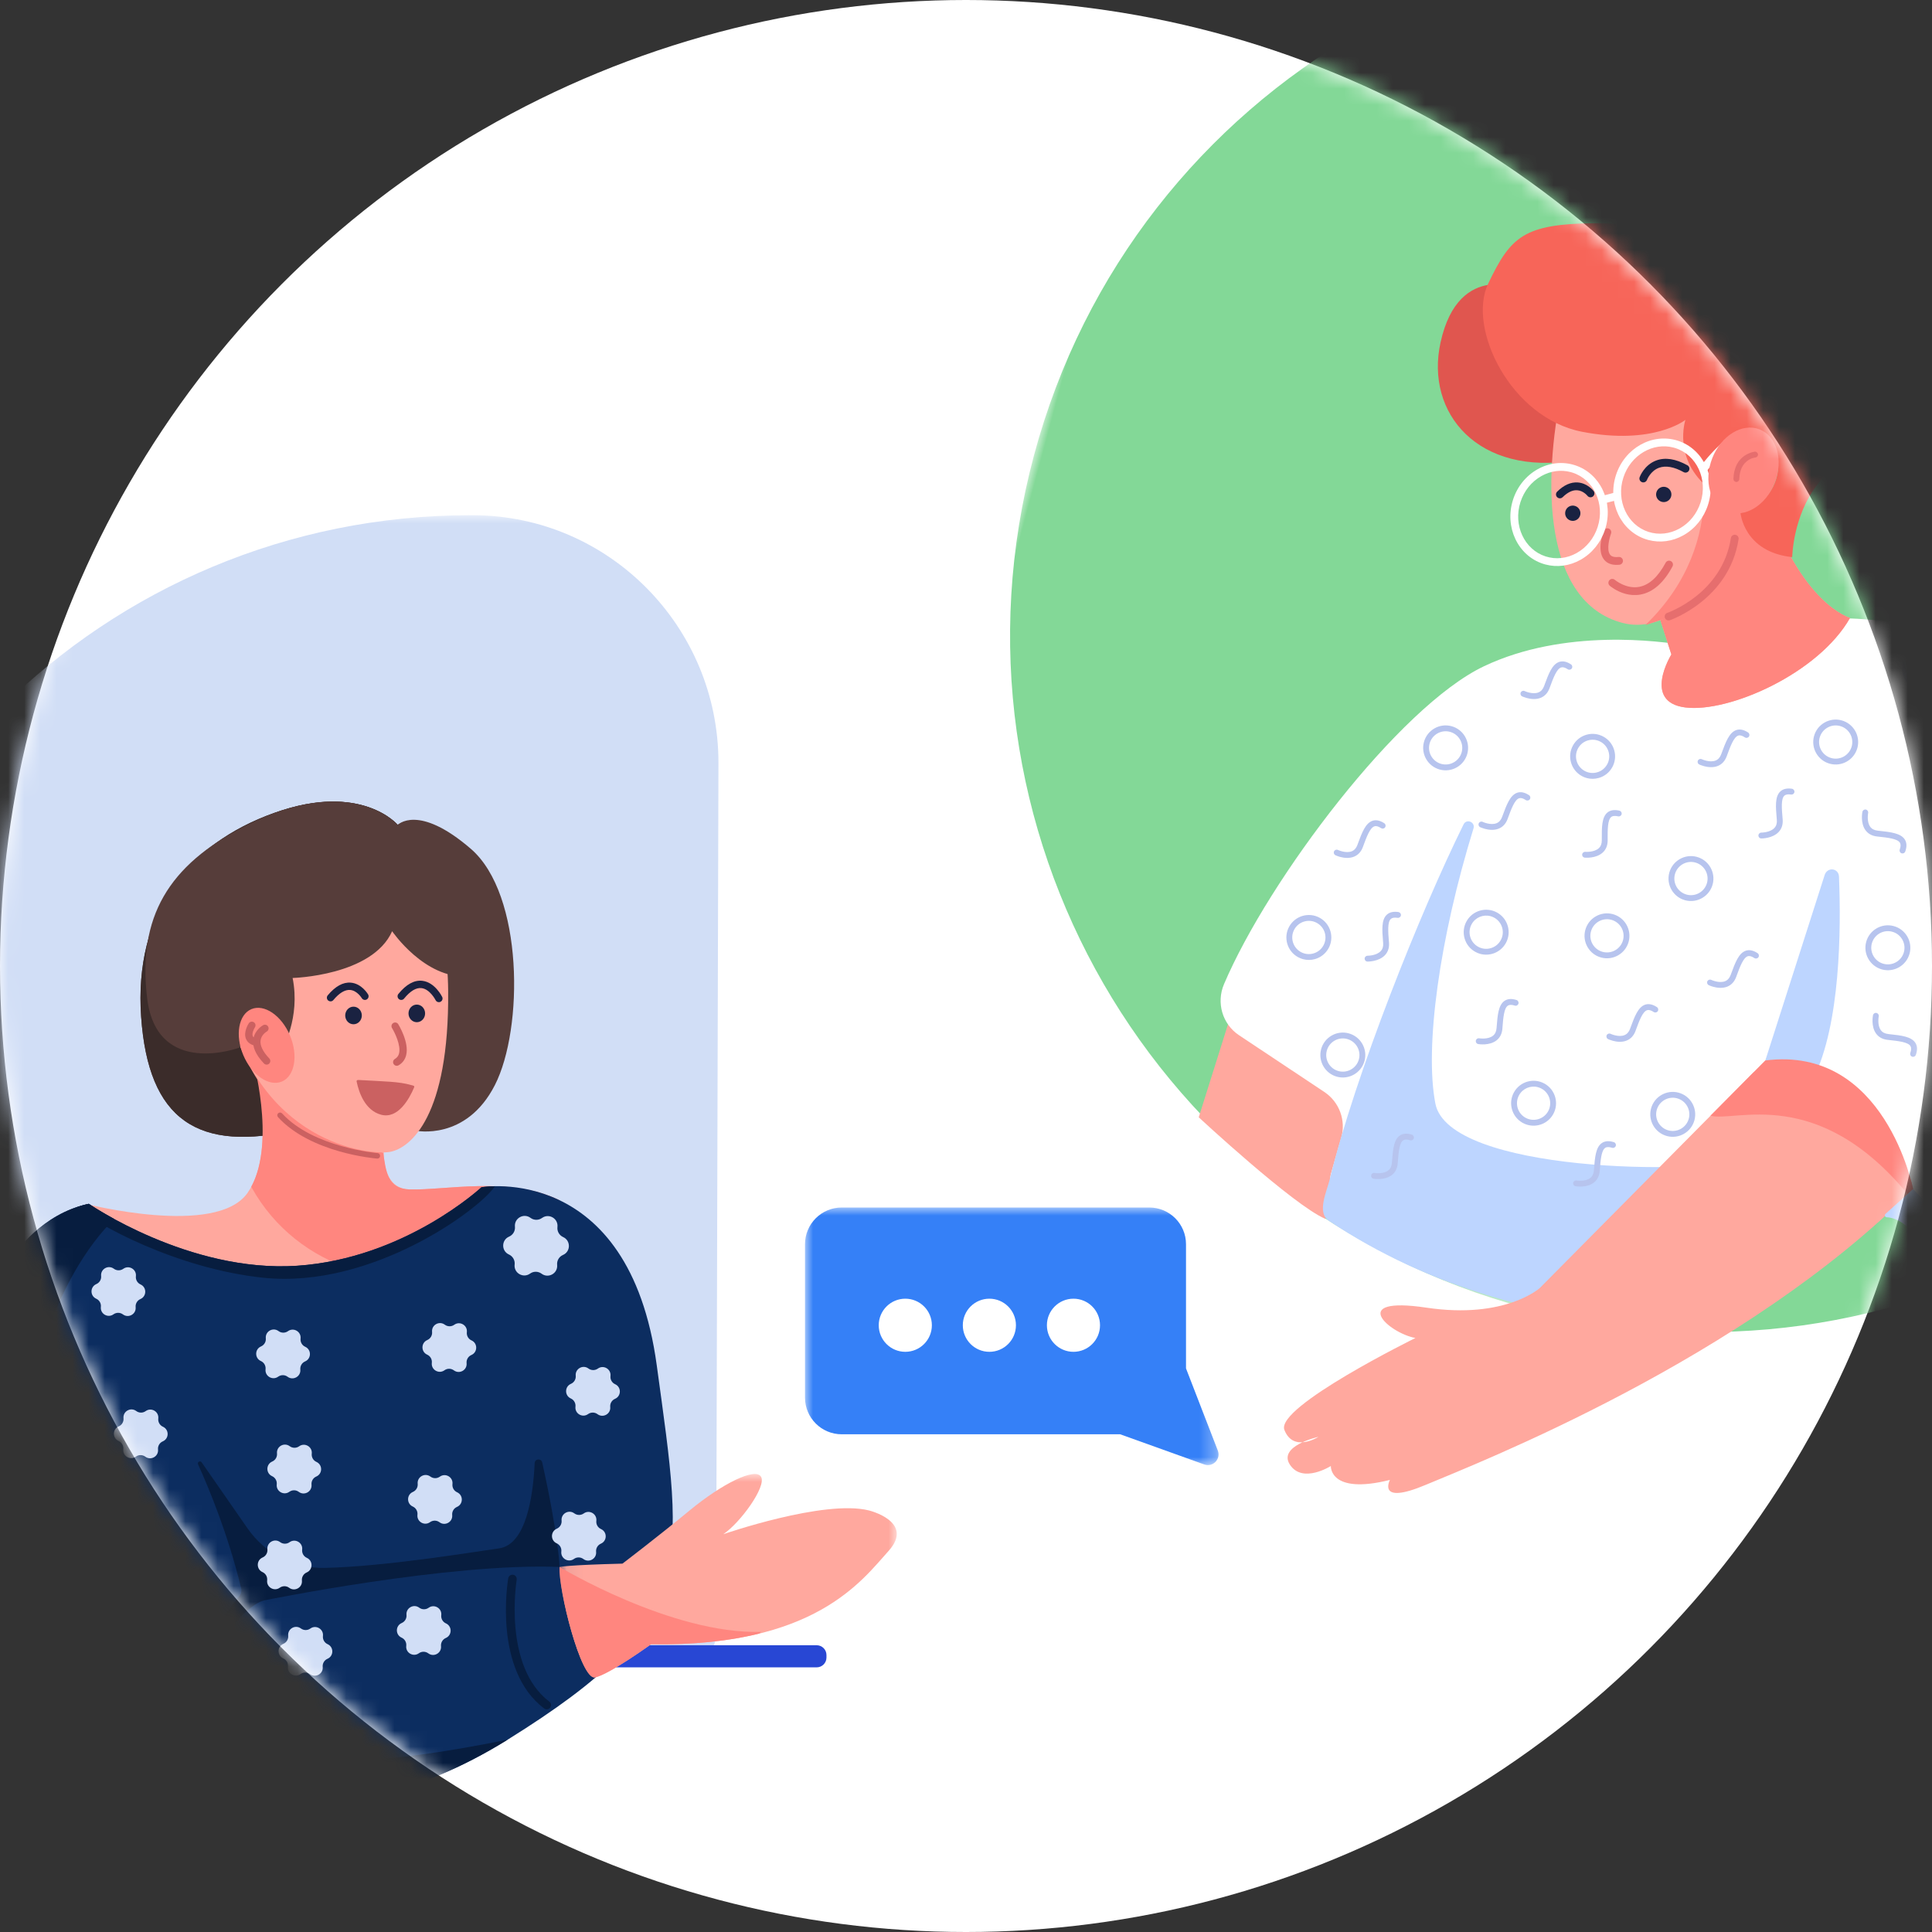 <?xml version="1.0" encoding="UTF-8"?>
<svg width="120px" height="120px" viewBox="0 0 120 120" version="1.1" xmlns="http://www.w3.org/2000/svg" xmlns:xlink="http://www.w3.org/1999/xlink">
    <rect x="0" y="0" width="120" height="120" fill="#333333" stroke="none"/>
    <title>C09D5140-E905-47B6-BEAC-BED75CEDEC4C</title>
    <defs>
        <circle id="path-1" cx="60" cy="60" r="60"></circle>
        <polygon id="path-3" points="0 0 56.623 0 56.623 71.686 0 71.686"></polygon>
        <polygon id="path-5" points="0 -6.4817256e-15 20.947 -6.4817256e-15 20.947 12.642 0 12.642"></polygon>
        <polygon id="path-7" points="0 0 86.495 0 86.495 86.495 0 86.495"></polygon>
        <polygon id="path-9" points="0 0 25.686 0 25.686 16 0 16"></polygon>
    </defs>
    <g id="👍🏻-Become-an-author" stroke="none" stroke-width="1" fill="none" fill-rule="evenodd">
        <g id="Become-an-author---1328-v4" transform="translate(-376, -2544)">
            <g id="User-our-marketplace" transform="translate(276, 2196)">
                <g id="1-copy-3" transform="translate(0, 348)">
                    <g id="Group-8" transform="translate(100, -0)">
                        <mask id="mask-2" fill="white">
                            <use xlink:href="#path-1"></use>
                        </mask>
                        <use id="Oval" fill="#FFFFFF" xlink:href="#path-1"></use>
                        <g id="Group-57" mask="url(#mask-2)">
                            <g transform="translate(23.85, 72) scale(-1, 1) rotate(-360) translate(-23.85, -72) translate(-8, 32)">
                                <g id="Group-3" stroke-width="1" fill="none" transform="translate(7.076, 0)">
                                    <mask id="mask-4" fill="white">
                                        <use xlink:href="#path-3"></use>
                                    </mask>
                                    <g id="Clip-2"></g>
                                    <path d="M19.387,-9.12221781e-05 C19.333,-9.12221781e-05 19.278,-9.12221781e-05 19.224,-9.12221781e-05 C10.792,0.033 4,6.941 4,15.372 L4.148,69.537 C4.151,70.402 4.823,71.116 5.687,71.167 C10.997,71.482 20.253,71.686 25.175,71.686 C47.949,71.686 60.624,63.425 60.624,40.859 C60.624,18.293 42.161,-9.12221781e-05 19.387,-9.12221781e-05" id="Fill-1" fill="#D1DEF6" mask="url(#mask-4)"></path>
                                </g>
                                <path d="M57.498,71.562 L4.974,71.562 C4.639,71.562 4.367,71.29 4.367,70.955 L4.367,70.796 C4.367,70.461 4.639,70.189 4.974,70.189 L57.498,70.189 C57.833,70.189 58.105,70.461 58.105,70.796 L58.105,70.955 C58.105,71.29 57.833,71.562 57.498,71.562" id="Fill-4" fill="#2847D4"></path>
                                <path d="M31.765,38.377 C31.765,38.377 32.436,41.803 30.275,41.877 C28.116,41.952 24.044,41.033 20.966,42.547 C20.966,42.547 26.387,49.557 38.493,48.183 C48.994,46.991 50.385,42.771 50.385,42.771 C50.385,42.771 42.267,44.856 40.33,42.1 C38.394,39.345 40.032,33.66 40.032,33.66 L31.765,38.377 Z" id="Fill-6" fill="#FFA89E"></path>
                                <path d="M29.878,38.228 C29.878,38.228 26.75,38.898 24.963,35.398 C23.175,31.897 23.175,23.556 26.452,20.725 C29.729,17.895 30.995,19.236 30.995,19.236 C30.995,19.236 33.23,16.555 38.667,18.491 C44.104,20.428 47.381,24.747 46.934,31.152 C46.487,37.557 43.433,39.643 37.177,38.153 C30.921,36.664 29.878,38.228 29.878,38.228" id="Fill-8" fill="#563D3A"></path>
                                <path d="M36.518,38.004 C36.732,38.05 36.95,38.099 37.177,38.153 C43.433,39.643 46.487,37.557 46.934,31.152 C47.381,24.747 44.104,20.427 38.667,18.491 C33.23,16.554 30.995,19.236 30.995,19.236 C30.995,19.236 30.973,19.213 30.929,19.18 L31.07,19.558 C31.07,19.558 38.175,22.485 37.431,30.913 L36.518,38.004 Z" id="Fill-10" fill="#3B2C2A"></path>
                                <path d="M41.326,31.471 L37.5,29.042 C37.5,29.042 37.711,37.607 31.902,39.618 C33.064,39.84 38.988,39.15 41.326,31.471" id="Fill-12" fill="#FF867F"></path>
                                <path d="M40.094,41.713 C38.539,38.847 40.032,33.66 40.032,33.66 L36.131,35.886 C35.209,37.314 33.893,38.844 31.901,39.618 C31.715,40.735 31.658,41.829 30.275,41.877 C28.116,41.952 24.044,41.033 20.966,42.547 C20.966,42.547 22.507,44.539 25.782,46.191 C30.927,48.786 37.254,46.807 40.061,41.773 L40.094,41.713 Z" id="Fill-14" fill="#FF867F"></path>
                                <path d="M33.428,20.8 C33.428,20.8 27.945,20.601 27.864,29.538 C27.793,37.334 30.194,39.301 31.467,39.544 C32.702,39.779 39.811,39.072 41.719,29.936 C43.627,20.8 35.961,20.75 33.428,20.8" id="Fill-16" fill="#FFA89E"></path>
                                <path d="M31.057,34.198 C31.019,34.198 30.979,34.188 30.943,34.168 C30.7,34.027 30.542,33.816 30.473,33.542 C30.273,32.746 30.935,31.661 30.963,31.616 C31.029,31.509 31.169,31.474 31.276,31.542 C31.383,31.608 31.417,31.748 31.351,31.855 C31.187,32.122 30.788,32.926 30.915,33.431 C30.954,33.583 31.038,33.695 31.172,33.773 C31.281,33.836 31.318,33.976 31.255,34.084 C31.212,34.158 31.136,34.198 31.057,34.198" id="Fill-18" fill="#CB6161"></path>
                                <path d="M33.321,35.085 C31.793,35.174 30.924,35.174 30.172,35.393 C30.048,35.429 29.929,35.428 29.98,35.547 C30.278,36.249 30.978,37.525 32.038,37.235 C33.023,36.965 33.404,35.866 33.546,35.191 C33.574,35.06 33.455,35.077 33.321,35.085" id="Fill-20" fill="#CB6161"></path>
                                <path d="M32.261,39.963 C32.173,39.963 32.099,39.895 32.091,39.805 C32.084,39.712 32.154,39.629 32.248,39.621 C32.288,39.618 36.239,39.278 38.18,37.156 C38.244,37.087 38.353,37.082 38.422,37.145 C38.492,37.209 38.496,37.318 38.433,37.388 C36.4,39.609 32.443,39.949 32.275,39.962 C32.271,39.962 32.266,39.963 32.261,39.963" id="Fill-22" fill="#CB6161"></path>
                                <path d="M28.441,30.247 C28.407,30.247 28.373,30.24 28.341,30.224 C28.228,30.169 28.181,30.032 28.236,29.919 C28.254,29.882 28.69,29.01 29.468,28.92 C29.967,28.861 30.468,29.137 30.956,29.736 C31.035,29.833 31.02,29.977 30.923,30.056 C30.825,30.137 30.681,30.121 30.602,30.024 C30.219,29.554 29.855,29.334 29.52,29.373 C28.995,29.433 28.649,30.113 28.646,30.119 C28.606,30.2 28.525,30.247 28.441,30.247" id="Fill-24" fill="#1A2241"></path>
                                <path d="M35.17,30.197 C35.104,30.197 35.039,30.169 34.994,30.115 C34.626,29.673 34.272,29.462 33.952,29.488 C33.514,29.523 33.233,29.991 33.23,29.995 C33.166,30.103 33.027,30.14 32.919,30.076 C32.811,30.013 32.773,29.874 32.837,29.765 C32.853,29.738 33.236,29.09 33.911,29.034 C34.39,28.992 34.874,29.259 35.345,29.823 C35.425,29.919 35.412,30.063 35.316,30.144 C35.273,30.179 35.221,30.197 35.17,30.197" id="Fill-26" fill="#1A2241"></path>
                                <path d="M30.327,30.944 C30.327,31.246 30.096,31.491 29.812,31.491 C29.527,31.491 29.296,31.246 29.296,30.944 C29.296,30.642 29.527,30.397 29.812,30.397 C30.096,30.397 30.327,30.642 30.327,30.944" id="Fill-28" fill="#1A2241"></path>
                                <path d="M34.258,31.073 C34.258,31.375 34.027,31.619 33.743,31.619 C33.458,31.619 33.227,31.375 33.227,31.073 C33.227,30.771 33.458,30.526 33.743,30.526 C34.027,30.526 34.258,30.771 34.258,31.073" id="Fill-30" fill="#1A2241"></path>
                                <path d="M31.343,25.84 C31.343,25.84 29.326,28.807 26.651,28.645 C26.651,28.645 23.374,26.212 26.204,21.942 C29.034,17.671 30.996,19.236 30.996,19.236 C30.996,19.236 33.863,15.921 40.492,19.31 C45.258,21.747 47.157,24.971 46.562,29.986 C45.966,35 40.814,33.064 40.814,33.064 C40.814,33.064 40.305,30.78 38.17,33.163 C38.17,33.163 37.028,31.227 37.525,28.744 C37.525,28.744 32.585,28.62 31.343,25.84" id="Fill-32" fill="#563D3A"></path>
                                <path d="M37.689,32.317 C37.166,33.559 37.392,34.839 38.192,35.176 C38.992,35.513 40.065,34.779 40.588,33.538 C41.11,32.296 40.886,31.016 40.085,30.679 C39.285,30.342 38.212,31.076 37.689,32.317" id="Fill-34" fill="#FF867F"></path>
                                <path d="M39.139,34.126 C39.082,34.126 39.025,34.106 38.981,34.063 C38.89,33.976 38.887,33.832 38.974,33.741 C39.376,33.321 39.563,32.931 39.515,32.612 C39.463,32.261 39.137,32.075 39.134,32.073 C39.025,32.012 38.985,31.874 39.045,31.764 C39.105,31.654 39.243,31.614 39.352,31.673 C39.374,31.684 39.875,31.962 39.965,32.537 C40.04,33.009 39.817,33.52 39.303,34.056 C39.259,34.103 39.198,34.126 39.139,34.126" id="Fill-36" fill="#CB6161"></path>
                                <path d="M39.864,32.943 C39.765,32.943 39.674,32.878 39.645,32.779 C39.61,32.658 39.679,32.532 39.8,32.496 C39.965,32.448 39.993,32.372 40.003,32.348 C40.061,32.191 39.936,31.916 39.866,31.808 C39.798,31.702 39.828,31.561 39.934,31.493 C40.039,31.425 40.18,31.454 40.249,31.56 C40.283,31.613 40.583,32.093 40.431,32.506 C40.377,32.649 40.247,32.84 39.928,32.934 C39.907,32.94 39.885,32.943 39.864,32.943" id="Fill-38" fill="#CB6161"></path>
                                <path d="M25.794,41.741 C25.794,41.741 16.633,40.139 14.908,52.801 C13.212,65.25 12.301,68.664 24.143,76.038 C35.986,83.411 47.232,80.134 52.669,69.186 C58.106,58.238 58.404,50.641 54.754,45.874 C54.754,45.874 53.141,43.392 50.186,42.771 C50.186,42.771 43.955,47.066 37.252,46.619 C30.548,46.172 25.794,41.741 25.794,41.741" id="Fill-40" fill="#0C2D60"></path>
                                <path d="M43.398,58.951 C42.664,60.571 41.5,63.416 40.722,66.658 C40.682,66.823 40.72,66.998 40.827,67.13 C41.531,68.004 44.17,71.357 43.343,71.463 C42.965,71.512 40.829,67.773 39.281,67.402 C39.281,67.402 27.773,65.05 20.943,65.327 C20.943,65.327 21.011,63.373 22.023,58.836 C22.083,58.568 22.477,58.597 22.49,58.872 C22.589,60.948 23.024,63.932 24.697,64.171 C26.577,64.44 31.782,65.295 35.509,65.385 C37.422,65.431 39.226,64.509 40.319,62.938 L43.175,58.829 C43.264,58.701 43.462,58.809 43.398,58.951" id="Fill-42" fill="#071D3F"></path>
                                <path d="M50.186,42.771 C50.186,42.771 43.955,47.066 37.252,46.619 C30.549,46.172 25.794,41.741 25.794,41.741 C25.794,41.741 25.479,41.686 24.956,41.677 C25.931,43.143 32.634,48.059 39.337,47.364 C44.743,46.803 49.829,43.997 50.926,42.978 C50.688,42.898 50.444,42.825 50.186,42.771" id="Fill-44" fill="#071D3F"></path>
                                <path d="M24.174,76.056 C36.005,83.405 47.236,80.125 52.669,69.186 C58.106,58.238 58.404,50.641 54.754,45.874 C54.754,45.874 53.14,43.392 50.186,42.771 C50.186,42.771 49.601,43.173 48.601,43.718 C51.879,46.863 56.354,55.988 51.987,65.077 C46.055,77.421 39.673,79.174 24.174,76.056" id="Fill-46" fill="#071D3F"></path>
                                <path d="M21.742,74.171 C21.661,74.171 21.581,74.134 21.529,74.065 C21.44,73.947 21.463,73.78 21.58,73.691 C24.48,71.497 23.616,66.174 23.607,66.12 C23.582,65.975 23.68,65.837 23.825,65.812 C23.971,65.789 24.108,65.885 24.133,66.03 C24.172,66.262 25.062,71.726 21.903,74.117 C21.854,74.153 21.798,74.171 21.742,74.171" id="Fill-48" fill="#071D3F"></path>
                                <path d="M20.052,64.829 L20.052,64.829 C19.876,64.702 19.639,64.704 19.466,64.833 C19.12,65.091 18.632,64.815 18.675,64.386 C18.697,64.171 18.577,63.966 18.378,63.88 C17.982,63.709 17.977,63.149 18.371,62.972 C18.568,62.883 18.685,62.677 18.66,62.462 C18.61,62.034 19.092,61.749 19.443,62.002 C19.618,62.128 19.855,62.126 20.029,61.997 C20.375,61.739 20.862,62.015 20.819,62.445 C20.798,62.66 20.918,62.864 21.116,62.95 C21.512,63.121 21.517,63.681 21.124,63.858 C20.927,63.947 20.809,64.153 20.835,64.368 C20.885,64.797 20.402,65.08 20.052,64.829 M29.684,70.688 L29.684,70.688 C29.509,70.561 29.272,70.563 29.098,70.692 C28.752,70.95 28.265,70.674 28.308,70.245 C28.329,70.029 28.209,69.825 28.011,69.739 C27.615,69.569 27.61,69.008 28.003,68.831 C28.2,68.742 28.318,68.536 28.292,68.321 C28.242,67.892 28.725,67.609 29.075,67.86 L29.075,67.86 C29.251,67.987 29.488,67.985 29.661,67.856 C30.007,67.598 30.495,67.874 30.452,68.303 C30.43,68.519 30.55,68.723 30.749,68.809 C31.145,68.98 31.15,69.54 30.756,69.717 C30.559,69.806 30.442,70.012 30.467,70.227 C30.517,70.655 30.035,70.94 29.684,70.688 M37.033,71.979 L37.033,71.979 C36.857,71.852 36.62,71.854 36.447,71.983 C36.101,72.241 35.613,71.965 35.656,71.536 C35.678,71.321 35.558,71.116 35.359,71.03 C34.963,70.859 34.958,70.299 35.352,70.122 C35.549,70.033 35.666,69.827 35.641,69.612 C35.591,69.184 36.074,68.899 36.424,69.151 C36.599,69.278 36.836,69.276 37.01,69.147 C37.356,68.889 37.843,69.165 37.8,69.595 C37.779,69.81 37.899,70.014 38.097,70.1 C38.494,70.271 38.498,70.831 38.105,71.008 C37.908,71.097 37.79,71.303 37.816,71.518 C37.866,71.947 37.383,72.23 37.033,71.979 M40.211,78.533 L40.211,78.533 C40.035,78.406 39.798,78.408 39.624,78.538 C39.278,78.795 38.791,78.519 38.834,78.09 L38.834,78.09 C38.856,77.874 38.736,77.67 38.537,77.584 C38.141,77.414 38.136,76.854 38.529,76.676 C38.727,76.587 38.844,76.381 38.819,76.166 C38.768,75.737 39.251,75.454 39.601,75.706 C39.777,75.832 40.014,75.83 40.188,75.701 C40.534,75.443 41.021,75.719 40.978,76.148 C40.956,76.364 41.077,76.568 41.275,76.654 C41.672,76.825 41.676,77.385 41.282,77.562 L41.282,77.562 C41.085,77.651 40.969,77.857 40.994,78.072 C41.043,78.501 40.561,78.785 40.211,78.533 M46.169,69.694 L46.169,69.694 C45.994,69.568 45.756,69.57 45.583,69.699 C45.236,69.957 44.749,69.681 44.793,69.252 C44.814,69.036 44.694,68.832 44.495,68.746 C44.099,68.576 44.094,68.016 44.488,67.838 C44.685,67.749 44.802,67.543 44.777,67.328 C44.727,66.899 45.21,66.615 45.56,66.867 C45.735,66.994 45.973,66.992 46.146,66.863 C46.492,66.605 46.979,66.881 46.936,67.31 C46.915,67.526 47.035,67.73 47.233,67.816 C47.63,67.987 47.634,68.547 47.241,68.724 C47.044,68.813 46.927,69.019 46.952,69.234 C47.002,69.663 46.519,69.947 46.169,69.694 M52.425,65.127 L52.425,65.127 C52.25,65 52.012,65.002 51.839,65.132 C51.493,65.389 51.005,65.113 51.049,64.684 C51.07,64.468 50.95,64.264 50.751,64.178 C50.355,64.007 50.351,63.447 50.744,63.27 C50.941,63.181 51.058,62.975 51.033,62.76 C50.983,62.331 51.466,62.047 51.816,62.3 C51.991,62.426 52.229,62.424 52.402,62.295 C52.748,62.037 53.236,62.313 53.192,62.742 C53.171,62.958 53.291,63.162 53.49,63.248 C53.886,63.418 53.89,63.978 53.497,64.156 C53.3,64.245 53.183,64.451 53.208,64.666 C53.258,65.095 52.776,65.379 52.425,65.127 M54.808,53.111 L54.808,53.111 C54.633,52.984 54.396,52.986 54.222,53.115 L54.222,53.115 C53.876,53.373 53.389,53.097 53.432,52.668 C53.454,52.453 53.333,52.248 53.135,52.162 C52.739,51.991 52.734,51.431 53.127,51.254 C53.325,51.165 53.441,50.959 53.416,50.744 C53.366,50.316 53.849,50.032 54.199,50.284 C54.375,50.41 54.612,50.408 54.786,50.279 C55.131,50.021 55.619,50.297 55.576,50.727 C55.554,50.942 55.675,51.146 55.873,51.232 C56.269,51.403 56.274,51.963 55.88,52.14 C55.683,52.229 55.566,52.435 55.592,52.65 C55.641,53.079 55.159,53.363 54.808,53.111 M48.652,49.635 L48.652,49.635 C48.476,49.509 48.239,49.511 48.065,49.64 C47.719,49.897 47.232,49.621 47.275,49.192 C47.297,48.977 47.176,48.772 46.978,48.687 C46.582,48.516 46.577,47.956 46.971,47.778 C47.168,47.69 47.284,47.483 47.259,47.268 C47.209,46.84 47.692,46.556 48.042,46.808 C48.218,46.934 48.455,46.932 48.629,46.803 C48.975,46.545 49.462,46.821 49.419,47.251 C49.397,47.466 49.518,47.671 49.716,47.756 C50.112,47.927 50.117,48.487 49.724,48.665 C49.526,48.754 49.409,48.96 49.435,49.175 C49.485,49.603 49.002,49.887 48.652,49.635 M38.423,53.508 L38.423,53.508 C38.247,53.382 38.01,53.383 37.837,53.513 C37.491,53.77 37.004,53.494 37.047,53.065 C37.068,52.85 36.948,52.645 36.75,52.56 C36.353,52.389 36.349,51.829 36.742,51.651 C36.939,51.563 37.056,51.356 37.031,51.141 C36.981,50.713 37.464,50.429 37.814,50.681 C37.989,50.807 38.227,50.805 38.4,50.676 C38.746,50.418 39.234,50.694 39.19,51.124 C39.169,51.339 39.289,51.544 39.488,51.629 C39.884,51.8 39.889,52.36 39.495,52.537 C39.298,52.626 39.181,52.833 39.206,53.047 C39.256,53.476 38.773,53.76 38.423,53.508 M28.095,53.111 L28.095,53.111 C27.92,52.984 27.683,52.986 27.509,53.115 C27.163,53.373 26.676,53.097 26.719,52.668 C26.741,52.453 26.62,52.248 26.422,52.162 C26.026,51.991 26.021,51.431 26.415,51.254 C26.612,51.165 26.728,50.959 26.703,50.744 C26.653,50.316 27.136,50.032 27.486,50.284 C27.662,50.41 27.899,50.408 28.073,50.279 C28.419,50.021 28.906,50.297 28.863,50.727 C28.841,50.942 28.962,51.146 29.16,51.232 C29.556,51.403 29.561,51.963 29.167,52.14 C28.97,52.229 28.853,52.435 28.879,52.65 C28.929,53.079 28.446,53.363 28.095,53.111 M19.174,55.832 L19.174,55.832 C18.999,55.706 18.762,55.707 18.588,55.836 C18.242,56.094 17.754,55.818 17.798,55.389 C17.819,55.174 17.699,54.969 17.5,54.884 C17.104,54.713 17.099,54.152 17.493,53.976 C17.69,53.887 17.807,53.68 17.782,53.465 C17.732,53.037 18.215,52.753 18.565,53.005 C18.741,53.131 18.978,53.129 19.151,53 C19.497,52.742 19.984,53.019 19.941,53.448 C19.92,53.663 20.04,53.867 20.239,53.953 C20.635,54.124 20.639,54.684 20.246,54.861 C20.049,54.95 19.932,55.156 19.957,55.371 C20.007,55.8 19.525,56.084 19.174,55.832 M23.735,46.543 L23.735,46.543 C23.704,46.28 23.848,46.028 24.089,45.919 C24.57,45.703 24.564,45.018 24.08,44.809 C23.837,44.704 23.69,44.454 23.716,44.191 C23.769,43.666 23.173,43.329 22.75,43.643 L22.75,43.643 C22.538,43.802 22.248,43.804 22.033,43.649 C21.605,43.341 21.015,43.688 21.076,44.212 C21.107,44.475 20.964,44.727 20.723,44.836 C20.242,45.053 20.247,45.738 20.731,45.947 C20.975,46.052 21.121,46.301 21.095,46.565 C21.043,47.089 21.638,47.427 22.061,47.112 C22.274,46.954 22.564,46.951 22.778,47.106 C23.206,47.414 23.797,47.067 23.735,46.543 M39.107,66.156 L39.107,66.156 C39.082,65.941 39.198,65.735 39.396,65.646 C39.789,65.468 39.785,64.908 39.388,64.737 C39.19,64.652 39.069,64.447 39.091,64.232 C39.134,63.803 38.647,63.526 38.301,63.784 C38.128,63.913 37.89,63.916 37.715,63.789 C37.364,63.537 36.881,63.821 36.932,64.249 C36.957,64.464 36.84,64.671 36.643,64.76 C36.249,64.937 36.254,65.497 36.65,65.668 C36.849,65.754 36.969,65.958 36.948,66.173 C36.904,66.602 37.392,66.878 37.738,66.621 C37.911,66.492 38.149,66.49 38.324,66.616 C38.674,66.868 39.157,66.584 39.107,66.156 M48.044,58.013 L48.044,58.013 C48.019,57.798 48.136,57.592 48.333,57.503 C48.727,57.325 48.722,56.765 48.326,56.595 C48.127,56.509 48.007,56.304 48.029,56.089 C48.072,55.659 47.585,55.384 47.238,55.641 C47.065,55.77 46.827,55.773 46.652,55.646 C46.302,55.394 45.819,55.678 45.869,56.106 C45.894,56.321 45.777,56.528 45.58,56.617 C45.187,56.794 45.191,57.354 45.588,57.525 C45.786,57.61 45.907,57.815 45.885,58.03 C45.842,58.46 46.329,58.735 46.675,58.478 C46.848,58.349 47.086,58.347 47.261,58.473 C47.611,58.725 48.094,58.441 48.044,58.013 M38.511,60.197 L38.511,60.197 C38.486,59.983 38.603,59.776 38.8,59.687 C39.193,59.51 39.189,58.95 38.793,58.779 C38.594,58.694 38.474,58.489 38.495,58.273 C38.538,57.844 38.051,57.568 37.705,57.826 C37.531,57.955 37.294,57.957 37.119,57.831 C36.769,57.579 36.286,57.863 36.336,58.291 C36.361,58.506 36.244,58.712 36.047,58.801 C35.654,58.979 35.658,59.539 36.055,59.71 C36.253,59.795 36.373,60 36.351,60.215 C36.309,60.644 36.796,60.92 37.142,60.663 C37.315,60.533 37.552,60.532 37.728,60.658 C38.078,60.91 38.561,60.626 38.511,60.197 M28.989,62.544 L28.989,62.544 C28.814,62.418 28.577,62.42 28.403,62.549 C28.057,62.807 27.569,62.531 27.613,62.102 C27.634,61.886 27.514,61.682 27.315,61.596 C26.92,61.426 26.915,60.866 27.308,60.688 C27.505,60.599 27.622,60.393 27.597,60.178 C27.547,59.749 28.03,59.466 28.38,59.718 C28.556,59.844 28.793,59.842 28.966,59.713 C29.312,59.455 29.8,59.731 29.757,60.16 C29.735,60.376 29.855,60.58 30.054,60.666 L30.054,60.666 C30.45,60.837 30.454,61.397 30.061,61.574 C29.864,61.663 29.747,61.869 29.772,62.084 C29.822,62.513 29.34,62.797 28.989,62.544" id="Fill-50" fill="#D1DEF6"></path>
                                <g id="Group-54" stroke-width="1" fill="none" transform="translate(0, 59.552)">
                                    <mask id="mask-6" fill="white">
                                        <use xlink:href="#path-5"></use>
                                    </mask>
                                    <g id="Clip-53"></g>
                                    <path d="M20.943,5.775 C20.943,5.775 20.519,5.655 17.039,5.568 C17.039,5.568 14.865,3.916 12.864,2.263 C10.864,0.61 8.776,-0.433 8.429,0.175 C8.081,0.784 9.733,3.046 10.777,3.742 C10.777,3.742 4.514,1.567 1.731,2.263 C1.731,2.263 -1.14,2.959 0.513,4.785 C2.166,6.612 5.084,10.747 15.261,10.573 C15.261,10.573 17.874,12.464 18.744,12.638 C19.614,12.812 21.03,7.166 20.943,5.775" id="Fill-52" fill="#FFA89E" mask="url(#mask-6)"></path>
                                </g>
                                <path d="M8.429,69.36 L8.538,69.463 C10.336,69.908 12.537,70.172 15.261,70.125 C15.261,70.125 17.874,72.016 18.744,72.19 C19.614,72.364 21.03,66.718 20.943,65.327 C20.943,65.327 14.015,69.509 8.429,69.36" id="Fill-55" fill="#FF867F"></path>
                            </g>
                        </g>
                        <g id="Group-60" mask="url(#mask-2)">
                            <g transform="translate(104.247, 46) rotate(-345) translate(-104.247, -46) translate(61, -4)">
                                <g id="Group-3" stroke-width="1" fill="none">
                                    <mask id="mask-8" fill="white">
                                        <use xlink:href="#path-7"></use>
                                    </mask>
                                    <g id="Clip-2"></g>
                                    <path d="M86.495,43.248 C86.495,67.132 67.132,86.495 43.247,86.495 C19.362,86.495 0,67.132 0,43.248 C0,19.363 19.362,0 43.247,0 C67.132,0 86.495,19.363 86.495,43.248" id="Fill-1" fill="#83D897" mask="url(#mask-8)"></path>
                                </g>
                                <path d="M20.856,72.666 L20.527,80.311 C20.527,80.311 27.603,84.055 29.742,84.367 C29.742,84.367 30.499,79.525 28.804,74.301 L20.856,72.666 Z" id="Fill-4" fill="#FFA89E"></path>
                                <path d="M43.196,43.894 C42.901,44.043 42.581,44.133 42.252,44.162 C40.533,44.315 34.589,45.089 30.387,48.666 C25.938,52.452 20.894,64.899 19.902,71.917 C19.727,73.154 20.443,74.342 21.627,74.74 L27.653,76.771 C28.716,77.129 29.424,78.133 29.405,79.254 L29.367,81.531 C29.346,82.762 30.609,83.866 31.812,84.127 C37.136,85.277 44.846,88.032 57.525,82.553 C58.303,82.217 58.935,76.422 58.935,76.422 C58.935,74.605 62.827,74.686 64.517,75.355 C64.546,75.366 64.575,75.377 64.603,75.389 C65.97,75.928 67.506,75.22 67.985,73.831 C70.053,67.836 74.676,52.092 69.014,45.077 C62.529,37.043 52.314,39.662 50.667,40.151 C50.522,40.194 50.382,40.251 50.248,40.32 L43.196,43.894 Z" id="Fill-6" fill="#FFFFFF"></path>
                                <path d="M31.707,58.478 C30.519,64.417 29.225,75.24 29.385,81.963 C29.401,82.663 29.13,84.133 29.978,84.421 C33.567,85.638 37.234,86.253 41.027,86.355 C45.819,86.484 50.762,85.845 55.149,83.827 C55.966,83.452 56.763,83.03 57.525,82.553 C58.313,82.063 58.783,81.19 58.793,80.262 C58.835,76.137 58.939,64.093 58.805,56.826 C58.797,56.404 58.177,56.382 58.137,56.801 C57.546,63.006 56.324,72.617 54.344,73.889 C51.389,75.789 36.403,79.588 34.503,75.683 C32.944,72.479 32.096,65.722 32.367,58.561 C32.382,58.149 31.788,58.073 31.707,58.478" id="Fill-8" fill="#BDD5FF"></path>
                                <path d="M53.602,67.793 L43.736,85.064 C43.736,85.064 42.174,87.508 37.248,88.071 C32.322,88.635 35.381,90.204 37.074,90.068 C37.074,90.068 29.781,96.45 30.691,97.689 C31.6,98.929 32.845,97.558 32.845,97.558 C32.845,97.558 30.526,98.764 31.593,99.697 C32.659,100.631 34.058,99.108 34.058,99.108 C34.058,99.108 34.424,100.88 37.826,98.993 C37.826,98.993 37.424,100.757 40.059,98.709 C42.694,96.661 57.179,86.049 64.539,73.134 C64.539,73.134 60.55,64.944 53.602,67.793" id="Fill-10" fill="#FFA89E"></path>
                                <path d="M51.891,70.776 C51.891,70.776 53.131,66.581 56.455,68.085 C59.934,69.659 64.234,72.184 66.059,74.206 C66.798,75.025 67.656,74.979 68.062,73.953 C70.559,67.641 76.532,49.851 67.484,43.388 C67.484,43.388 60.36,38.006 55.136,41.172 C49.912,44.338 48.724,67.293 51.891,70.776" id="Fill-12" fill="#FFFFFF"></path>
                                <path d="M55.071,55.582 C56.05,58.722 57.529,64.398 56.78,68.103 C56.723,68.386 56.465,68.562 56.208,68.479 C55.784,68.343 55.077,68.251 54.228,68.657 C53.918,68.807 53.569,68.547 53.587,68.179 L54.184,55.714 C54.211,55.169 54.91,55.065 55.071,55.582" id="Fill-14" fill="#BDD5FF"></path>
                                <path d="M26.931,25.42 C26.693,25.42 22.34,24.629 22.577,29.932 C22.779,34.446 27.01,37.373 32.551,34.84 C38.091,32.307 26.931,25.42 26.931,25.42" id="Fill-16" fill="#E0564F"></path>
                                <path d="M39.912,42.571 L41.442,44.945 C41.442,44.945 40.44,48.27 43.131,47.9 C45.822,47.531 50.571,43.732 51.574,39.879 C51.574,39.879 48.355,39.879 44.556,33.969 L39.912,42.571 Z" id="Fill-18" fill="#FFA89E"></path>
                                <path d="M44.556,33.969 L40.4,41.667 C40.361,42.158 40.302,42.621 40.217,43.045 L41.442,44.945 C41.442,44.945 40.44,48.27 43.131,47.9 C45.822,47.531 50.571,43.731 51.574,39.879 C51.574,39.879 48.355,39.879 44.556,33.969" id="Fill-20" fill="#FF867F"></path>
                                <path d="M35.057,24.444 C35.057,24.444 30.308,24.998 30.625,30.855 C30.941,36.713 32.92,43.837 37.986,43.837 C43.052,43.837 45.664,33.072 42.339,27.531 C39.727,23.178 35.057,24.444 35.057,24.444" id="Fill-22" fill="#FFA89E"></path>
                                <path d="M39.384,31.397 C39.384,31.397 43.381,36.977 39.41,43.6 L40.257,43.039 C43.316,41.331 43.791,37.586 43.822,33.8 L39.384,31.397 Z" id="Fill-24" fill="#FF867F"></path>
                                <path d="M38.888,35.467 C38.888,35.729 38.675,35.942 38.412,35.942 C38.15,35.942 37.937,35.729 37.937,35.467 C37.937,35.204 38.15,34.991 38.412,34.991 C38.675,34.991 38.888,35.204 38.888,35.467" id="Fill-26" fill="#1A2241"></path>
                                <path d="M41.086,34.404 C41.086,34.404 40.552,29.929 43.105,30.328 C45.215,30.658 45.716,33.89 43.302,35.315 C43.302,35.315 44.12,37.637 47.128,37.162 C47.128,37.162 46.495,34.668 47.484,32.373 C48.474,30.078 49.7,24.18 43.725,24.972 C43.725,24.972 42.854,24.933 41.983,22.399 C41.112,19.866 38.579,19.51 35.968,20.856 C35.968,20.856 34.147,19.115 29.912,20.302 C25.677,21.489 25.084,22.439 24.49,25.645 C23.934,28.648 27.988,33.336 32.498,33.02 C37.009,32.703 38.514,30.645 38.514,30.645 C38.514,30.645 38.355,33.217 41.086,34.404" id="Fill-28" fill="#F76559"></path>
                                <path d="M40.664,42.958 C40.585,42.958 40.508,42.92 40.462,42.849 C40.388,42.738 40.419,42.588 40.53,42.513 C40.56,42.494 43.515,40.488 43.141,37.003 C43.126,36.87 43.222,36.75 43.356,36.736 C43.492,36.721 43.608,36.818 43.622,36.951 C44.029,40.735 40.83,42.896 40.797,42.918 C40.757,42.945 40.71,42.958 40.664,42.958" id="Fill-30" fill="#E66E6E"></path>
                                <path d="M36.387,40.499 C36.19,40.499 36.016,40.442 35.866,40.328 C35.284,39.883 35.383,38.743 35.396,38.615 C35.41,38.482 35.527,38.384 35.662,38.398 C35.795,38.412 35.892,38.531 35.879,38.664 C35.853,38.92 35.85,39.705 36.161,39.943 C36.206,39.978 36.347,40.084 36.712,39.943 C36.836,39.895 36.977,39.957 37.025,40.082 C37.073,40.207 37.011,40.348 36.886,40.396 C36.706,40.465 36.539,40.499 36.387,40.499" id="Fill-32" fill="#E66E6E"></path>
                                <path d="M38.253,32.497 C36.915,32.497 35.789,33.643 35.718,35.106 C35.644,36.611 36.713,37.89 38.1,37.959 C38.765,37.99 39.413,37.741 39.912,37.253 C40.417,36.76 40.715,36.085 40.75,35.352 C40.824,33.848 39.755,32.568 38.367,32.5 C38.329,32.498 38.291,32.497 38.253,32.497 M38.217,38.446 C38.171,38.446 38.124,38.445 38.077,38.443 C36.422,38.362 35.147,36.855 35.234,35.082 C35.32,33.311 36.73,31.937 38.391,32.016 C40.046,32.097 41.321,33.604 41.235,35.376 L40.992,35.364 L41.235,35.376 C41.193,36.231 40.844,37.02 40.251,37.599 C39.689,38.149 38.971,38.446 38.217,38.446" id="Fill-34" fill="#FFFFFF"></path>
                                <path d="M32.472,35.622 C31.845,35.622 31.247,35.871 30.776,36.331 C30.271,36.824 29.974,37.499 29.938,38.231 C29.865,39.736 30.933,41.015 32.321,41.084 C32.99,41.116 33.633,40.866 34.133,40.378 C34.637,39.885 34.935,39.21 34.971,38.477 C35.045,36.973 33.976,35.693 32.588,35.625 C32.549,35.623 32.511,35.622 32.472,35.622 M32.438,41.571 C32.391,41.571 32.344,41.57 32.297,41.568 C30.643,41.487 29.367,39.98 29.454,38.207 C29.496,37.353 29.845,36.563 30.437,35.984 C31.035,35.401 31.809,35.102 32.612,35.141 C34.266,35.222 35.542,36.729 35.455,38.501 C35.413,39.356 35.064,40.146 34.472,40.724 C33.909,41.273 33.191,41.571 32.438,41.571" id="Fill-36" fill="#FFFFFF"></path>
                                <path d="M34.853,37.004 C34.769,37.004 34.687,36.96 34.642,36.882 C34.575,36.766 34.616,36.618 34.732,36.551 L35.493,36.113 C35.608,36.046 35.757,36.086 35.823,36.202 C35.891,36.318 35.85,36.466 35.735,36.533 L34.973,36.971 C34.935,36.993 34.893,37.004 34.853,37.004" id="Fill-38" fill="#FFFFFF"></path>
                                <path d="M40.414,33.472 C40.384,33.472 40.353,33.466 40.324,33.454 C40.2,33.404 40.139,33.263 40.189,33.139 C40.312,32.832 41.431,30.141 42.819,30.094 C42.956,30.088 43.065,30.194 43.069,30.328 C43.074,30.461 42.969,30.573 42.836,30.578 C41.925,30.609 40.941,32.568 40.639,33.319 C40.601,33.414 40.51,33.472 40.414,33.472" id="Fill-40" fill="#FFFFFF"></path>
                                <path d="M33.731,38.08 C33.719,38.342 33.496,38.544 33.234,38.531 C32.972,38.518 32.77,38.296 32.783,38.033 C32.795,37.772 33.018,37.569 33.28,37.583 C33.542,37.595 33.744,37.818 33.731,38.08" id="Fill-42" fill="#1A2241"></path>
                                <path d="M37.717,42.045 C37.125,42.045 36.667,41.826 36.639,41.812 C36.519,41.753 36.47,41.609 36.528,41.489 C36.586,41.369 36.731,41.318 36.851,41.377 C36.86,41.38 37.676,41.764 38.425,41.406 C38.994,41.134 39.397,40.504 39.623,39.534 C39.654,39.404 39.782,39.323 39.915,39.353 C40.044,39.383 40.126,39.514 40.095,39.644 C39.833,40.767 39.34,41.508 38.629,41.846 C38.316,41.994 38.001,42.045 37.717,42.045" id="Fill-44" fill="#E66E6E"></path>
                                <path d="M44.888,32.973 C44.723,34.478 43.661,35.596 42.515,35.471 C41.37,35.346 40.574,34.025 40.739,32.52 C40.903,31.015 41.965,29.897 43.111,30.022 C44.257,30.148 45.052,31.469 44.888,32.973" id="Fill-46" fill="#FF867F"></path>
                                <path d="M42.523,33.557 C42.441,33.557 42.366,33.501 42.346,33.418 C41.978,31.9 43.176,31.442 43.189,31.437 C43.282,31.403 43.387,31.451 43.421,31.546 C43.456,31.639 43.408,31.744 43.314,31.779 C43.271,31.795 42.411,32.141 42.699,33.333 C42.723,33.43 42.663,33.528 42.566,33.552 C42.551,33.556 42.537,33.557 42.523,33.557" id="Fill-48" fill="#E66E6E"></path>
                                <path d="M36.931,35.082 C36.923,35.082 36.916,35.081 36.908,35.08 C36.776,35.069 36.677,34.952 36.689,34.819 C36.692,34.786 36.766,34.012 37.413,33.552 C37.896,33.207 38.552,33.135 39.364,33.338 C39.494,33.371 39.573,33.503 39.54,33.632 C39.508,33.762 39.375,33.84 39.246,33.808 C38.581,33.643 38.06,33.689 37.698,33.944 C37.233,34.272 37.173,34.856 37.172,34.862 C37.16,34.987 37.054,35.082 36.931,35.082" id="Fill-50" fill="#1A2241"></path>
                                <path d="M32.181,37.378 C32.139,37.378 32.097,37.367 32.058,37.344 C31.943,37.276 31.905,37.128 31.972,37.013 C32.268,36.51 32.634,36.213 33.06,36.13 C33.655,36.014 34.13,36.374 34.149,36.389 C34.256,36.471 34.276,36.623 34.194,36.729 C34.113,36.835 33.961,36.855 33.855,36.774 C33.844,36.766 33.521,36.532 33.148,36.607 C32.866,36.664 32.611,36.883 32.39,37.258 C32.345,37.335 32.264,37.378 32.181,37.378" id="Fill-52" fill="#1A2241"></path>
                                <path d="M64.306,73.529 C64.383,73.397 64.464,73.267 64.539,73.134 C64.539,73.134 60.55,64.944 53.602,67.793 L51.205,71.989 C52.8,71.992 57.088,68.401 64.306,73.529" id="Fill-54" fill="#FF867F"></path>
                                <path d="M56.859,40.691 C56.674,40.691 56.491,40.741 56.329,40.839 C56.092,40.981 55.926,41.206 55.859,41.474 L55.859,41.474 C55.793,41.742 55.834,42.019 55.976,42.255 C56.118,42.491 56.344,42.658 56.612,42.725 C56.878,42.791 57.156,42.75 57.392,42.607 C57.629,42.465 57.795,42.24 57.862,41.973 C57.928,41.705 57.887,41.428 57.745,41.191 C57.603,40.955 57.378,40.789 57.109,40.722 C57.027,40.701 56.942,40.691 56.859,40.691 L56.859,40.691 Z M56.863,43.119 C56.75,43.119 56.636,43.106 56.523,43.077 C56.162,42.987 55.857,42.762 55.665,42.442 C55.472,42.123 55.416,41.748 55.506,41.386 C55.597,41.024 55.822,40.719 56.141,40.527 C56.461,40.335 56.836,40.279 57.198,40.369 C57.559,40.459 57.865,40.685 58.056,41.004 C58.249,41.324 58.305,41.699 58.215,42.061 C58.124,42.422 57.899,42.727 57.58,42.919 C57.36,43.051 57.113,43.119 56.863,43.119 L56.863,43.119 Z M59.074,47.427 C58.993,47.427 58.919,47.372 58.898,47.291 C58.873,47.194 58.931,47.094 59.028,47.069 C59.033,47.068 59.555,46.927 59.739,46.576 C59.819,46.423 59.823,46.252 59.751,46.052 L59.727,45.986 C59.475,45.293 59.258,44.695 59.503,44.297 C59.623,44.101 59.844,43.983 60.158,43.946 C60.256,43.936 60.348,44.005 60.36,44.105 C60.372,44.205 60.301,44.295 60.201,44.307 C60,44.331 59.872,44.39 59.812,44.488 C59.66,44.735 59.867,45.308 60.068,45.862 L60.093,45.928 C60.2,46.226 60.19,46.501 60.06,46.747 C59.8,47.24 59.147,47.414 59.119,47.421 C59.104,47.425 59.089,47.427 59.074,47.427 L59.074,47.427 Z M65.056,46.261 C64.488,46.261 64.024,46.724 64.024,47.293 C64.024,47.863 64.488,48.325 65.056,48.325 C65.625,48.325 66.088,47.863 66.088,47.293 C66.088,46.724 65.625,46.261 65.056,46.261 L65.056,46.261 Z M65.056,48.689 C64.287,48.689 63.661,48.063 63.661,47.293 C63.661,46.524 64.287,45.898 65.056,45.898 C65.826,45.898 66.452,46.524 66.452,47.293 C66.452,48.063 65.826,48.689 65.056,48.689 L65.056,48.689 Z M52.708,46.526 C52.14,46.526 51.676,46.988 51.676,47.557 C51.676,48.126 52.14,48.589 52.708,48.589 C53.278,48.589 53.74,48.126 53.74,47.557 C53.74,46.988 53.278,46.526 52.708,46.526 L52.708,46.526 Z M52.708,48.953 C51.939,48.953 51.313,48.327 51.313,47.557 C51.313,46.788 51.939,46.162 52.708,46.162 C53.478,46.162 54.104,46.788 54.104,47.557 C54.104,48.327 53.478,48.953 52.708,48.953 L52.708,48.953 Z M33.475,49.882 C33.299,49.882 33.173,49.86 33.161,49.858 C33.063,49.839 32.998,49.744 33.016,49.646 C33.035,49.547 33.128,49.481 33.228,49.5 C33.234,49.501 33.766,49.595 34.081,49.356 C34.218,49.252 34.295,49.098 34.314,48.887 L34.32,48.817 C34.387,48.083 34.445,47.449 34.835,47.193 C35.028,47.067 35.278,47.053 35.578,47.153 C35.673,47.185 35.725,47.288 35.693,47.383 C35.661,47.478 35.558,47.53 35.463,47.498 C35.271,47.434 35.131,47.434 35.034,47.498 C34.791,47.657 34.735,48.263 34.682,48.85 L34.676,48.92 C34.647,49.235 34.52,49.48 34.299,49.647 C34.042,49.841 33.713,49.882 33.475,49.882 L33.475,49.882 Z M45.198,51.122 C45.022,51.122 44.896,51.1 44.884,51.097 C44.785,51.079 44.72,50.984 44.739,50.885 C44.758,50.787 44.852,50.721 44.951,50.74 C44.956,50.741 45.488,50.835 45.804,50.596 C45.941,50.491 46.017,50.338 46.037,50.126 L46.043,50.057 C46.11,49.323 46.168,48.689 46.558,48.433 C46.75,48.307 47.001,48.293 47.301,48.393 C47.396,48.425 47.447,48.528 47.416,48.623 C47.384,48.718 47.281,48.769 47.186,48.738 C46.994,48.674 46.853,48.673 46.757,48.737 C46.514,48.896 46.459,49.503 46.405,50.09 L46.399,50.16 C46.37,50.475 46.243,50.72 46.021,50.887 C45.765,51.08 45.436,51.122 45.198,51.122 L45.198,51.122 Z M68.522,52.389 C68.346,52.389 68.22,52.366 68.208,52.364 C68.109,52.345 68.044,52.25 68.063,52.152 C68.082,52.054 68.176,51.988 68.275,52.007 C68.28,52.008 68.812,52.102 69.128,51.862 C69.265,51.758 69.342,51.604 69.361,51.393 L69.367,51.324 C69.434,50.59 69.492,49.955 69.882,49.699 C70.074,49.573 70.325,49.56 70.625,49.659 C70.72,49.691 70.772,49.794 70.74,49.889 C70.709,49.985 70.605,50.037 70.51,50.005 C70.318,49.941 70.177,49.941 70.081,50.004 C69.838,50.163 69.783,50.77 69.729,51.357 L69.723,51.426 C69.694,51.741 69.567,51.986 69.346,52.153 C69.089,52.347 68.76,52.389 68.522,52.389 L68.522,52.389 Z M58.46,53.174 C58.456,53.174 58.451,53.174 58.446,53.174 C58.347,53.166 58.271,53.079 58.279,52.979 C58.295,52.777 58.261,52.641 58.177,52.562 C57.963,52.364 57.362,52.457 56.778,52.548 L56.71,52.558 C56.397,52.607 56.129,52.542 55.913,52.368 C55.479,52.017 55.435,51.343 55.433,51.314 C55.428,51.215 55.504,51.129 55.604,51.123 C55.702,51.117 55.79,51.193 55.796,51.293 C55.797,51.298 55.834,51.837 56.142,52.086 C56.277,52.194 56.444,52.231 56.654,52.199 L56.723,52.188 C57.452,52.075 58.081,51.978 58.424,52.296 C58.593,52.452 58.666,52.691 58.642,53.007 C58.634,53.102 58.554,53.174 58.46,53.174 L58.46,53.174 Z M38.353,51.291 C38.167,51.291 37.986,51.341 37.823,51.439 C37.587,51.581 37.42,51.806 37.353,52.074 C37.287,52.342 37.328,52.619 37.47,52.855 C37.612,53.091 37.838,53.258 38.105,53.325 C38.374,53.392 38.65,53.35 38.886,53.208 C39.123,53.066 39.289,52.84 39.356,52.573 C39.423,52.305 39.381,52.028 39.239,51.792 C39.097,51.555 38.871,51.389 38.604,51.322 C38.52,51.301 38.436,51.291 38.353,51.291 L38.353,51.291 Z M38.358,53.72 C38.244,53.72 38.13,53.706 38.018,53.678 C37.656,53.587 37.351,53.362 37.159,53.043 C36.967,52.723 36.911,52.348 37.001,51.986 C37.091,51.625 37.316,51.32 37.636,51.127 C37.955,50.935 38.33,50.879 38.692,50.969 C39.054,51.059 39.359,51.285 39.55,51.604 C39.743,51.924 39.799,52.299 39.709,52.661 C39.619,53.022 39.393,53.328 39.074,53.519 C38.854,53.651 38.608,53.72 38.358,53.72 L38.358,53.72 Z M49.75,54.544 C49.669,54.544 49.595,54.489 49.574,54.408 C49.549,54.311 49.607,54.212 49.704,54.186 C49.709,54.185 50.231,54.044 50.415,53.693 C50.495,53.54 50.499,53.369 50.427,53.169 L50.403,53.104 C50.151,52.411 49.934,51.812 50.179,51.415 C50.3,51.218 50.52,51.101 50.834,51.063 C50.931,51.053 51.024,51.122 51.037,51.222 C51.048,51.322 50.977,51.412 50.877,51.424 C50.676,51.448 50.549,51.507 50.488,51.606 C50.336,51.853 50.544,52.426 50.745,52.98 L50.768,53.045 C50.877,53.343 50.865,53.618 50.736,53.864 C50.476,54.358 49.823,54.531 49.796,54.538 C49.78,54.542 49.765,54.544 49.75,54.544 L49.75,54.544 Z M29.401,53.146 C28.832,53.146 28.369,53.609 28.369,54.178 C28.369,54.747 28.832,55.21 29.401,55.21 C29.97,55.21 30.433,54.747 30.433,54.178 C30.433,53.609 29.97,53.146 29.401,53.146 L29.401,53.146 Z M29.401,55.573 C28.631,55.573 28.005,54.947 28.005,54.178 C28.005,53.408 28.631,52.782 29.401,52.782 C30.17,52.782 30.796,53.408 30.796,54.178 C30.796,54.947 30.17,55.573 29.401,55.573 L29.401,55.573 Z M69.912,55.76 C69.342,55.76 68.88,56.223 68.88,56.792 C68.88,57.361 69.342,57.824 69.912,57.824 C70.48,57.824 70.944,57.361 70.944,56.792 C70.944,56.223 70.48,55.76 69.912,55.76 L69.912,55.76 Z M69.912,58.188 C69.142,58.188 68.516,57.561 68.516,56.792 C68.516,56.023 69.142,55.396 69.912,55.396 C70.681,55.396 71.307,56.023 71.307,56.792 C71.307,57.561 70.681,58.188 69.912,58.188 L69.912,58.188 Z M66.165,58.24 C66.16,58.24 66.155,58.24 66.151,58.24 C66.051,58.232 65.976,58.144 65.984,58.045 C65.999,57.842 65.966,57.706 65.881,57.628 C65.668,57.43 65.065,57.523 64.483,57.613 L64.414,57.624 C64.103,57.673 63.833,57.608 63.617,57.434 C63.183,57.083 63.139,56.409 63.138,56.38 C63.132,56.28 63.209,56.195 63.308,56.189 C63.407,56.181 63.495,56.258 63.501,56.359 C63.501,56.364 63.538,56.903 63.847,57.152 C63.981,57.26 64.149,57.297 64.359,57.265 L64.428,57.254 C65.157,57.142 65.786,57.044 66.128,57.361 C66.297,57.518 66.371,57.757 66.346,58.073 C66.339,58.168 66.259,58.24 66.165,58.24 L66.165,58.24 Z M33.061,58.405 C32.885,58.405 32.758,58.382 32.747,58.38 C32.648,58.361 32.583,58.266 32.602,58.168 C32.62,58.069 32.716,58.002 32.813,58.022 C32.819,58.024 33.351,58.117 33.667,57.878 C33.804,57.774 33.88,57.62 33.9,57.409 L33.906,57.339 C33.973,56.605 34.031,55.971 34.421,55.715 C34.614,55.589 34.863,55.575 35.164,55.675 C35.259,55.707 35.311,55.81 35.279,55.905 C35.247,56 35.144,56.052 35.049,56.02 C34.857,55.956 34.717,55.956 34.62,56.019 C34.376,56.178 34.322,56.785 34.268,57.372 L34.262,57.442 C34.233,57.757 34.106,58.002 33.885,58.169 C33.628,58.363 33.299,58.405 33.061,58.405 L33.061,58.405 Z M39.484,58.53 C39.397,58.53 39.32,58.468 39.305,58.38 C39.288,58.281 39.354,58.187 39.453,58.169 C39.458,58.168 39.989,58.071 40.201,57.737 C40.294,57.59 40.312,57.42 40.256,57.215 L40.238,57.148 C40.044,56.437 39.877,55.822 40.153,55.446 C40.29,55.261 40.519,55.161 40.836,55.15 C40.937,55.15 41.02,55.225 41.024,55.325 C41.028,55.426 40.949,55.51 40.849,55.513 C40.646,55.521 40.514,55.569 40.446,55.662 C40.274,55.896 40.434,56.484 40.589,57.053 L40.607,57.12 C40.69,57.426 40.657,57.699 40.507,57.933 C40.207,58.404 39.543,58.523 39.515,58.527 C39.504,58.529 39.494,58.53 39.484,58.53 L39.484,58.53 Z M46.22,57.042 C45.651,57.042 45.188,57.505 45.188,58.074 C45.188,58.643 45.651,59.106 46.22,59.106 C46.789,59.106 47.252,58.643 47.252,58.074 C47.252,57.505 46.789,57.042 46.22,57.042 L46.22,57.042 Z M46.22,59.47 C45.45,59.47 44.825,58.843 44.825,58.074 C44.825,57.305 45.45,56.679 46.22,56.679 C46.989,56.679 47.615,57.305 47.615,58.074 C47.615,58.843 46.989,59.47 46.22,59.47 L46.22,59.47 Z M59.146,58.029 C58.577,58.029 58.114,58.492 58.114,59.061 C58.114,59.63 58.577,60.093 59.146,60.093 C59.715,60.093 60.178,59.63 60.178,59.061 C60.178,58.492 59.715,58.029 59.146,58.029 L59.146,58.029 Z M59.146,60.457 C58.377,60.457 57.751,59.831 57.751,59.061 C57.751,58.292 58.377,57.666 59.146,57.666 C59.916,57.666 60.542,58.292 60.542,59.061 C60.542,59.831 59.916,60.457 59.146,60.457 L59.146,60.457 Z M24.829,62.416 C24.653,62.416 24.527,62.392 24.515,62.39 C24.416,62.371 24.351,62.277 24.37,62.179 C24.388,62.08 24.483,62.014 24.582,62.033 C24.587,62.034 25.118,62.128 25.434,61.889 C25.572,61.784 25.648,61.631 25.668,61.419 L25.674,61.35 C25.741,60.615 25.799,59.981 26.189,59.725 C26.382,59.6 26.632,59.586 26.932,59.686 C27.027,59.717 27.078,59.821 27.047,59.916 C27.015,60.011 26.912,60.061 26.817,60.031 C26.625,59.967 26.485,59.966 26.388,60.03 C26.145,60.189 26.09,60.796 26.036,61.383 L26.03,61.452 C26.001,61.767 25.874,62.012 25.652,62.179 C25.396,62.373 25.067,62.416 24.829,62.416 L24.829,62.416 Z M69.05,63.577 C68.874,63.577 68.747,63.553 68.736,63.551 C68.637,63.532 68.572,63.438 68.591,63.339 C68.609,63.241 68.705,63.175 68.802,63.194 C68.808,63.195 69.34,63.289 69.655,63.05 C69.793,62.945 69.869,62.791 69.889,62.58 L69.895,62.511 C69.962,61.777 70.019,61.142 70.41,60.887 C70.602,60.76 70.852,60.747 71.153,60.847 C71.248,60.878 71.299,60.982 71.268,61.077 C71.236,61.172 71.134,61.225 71.038,61.192 C70.846,61.128 70.705,61.127 70.609,61.191 C70.365,61.35 70.311,61.957 70.257,62.544 L70.251,62.613 C70.222,62.928 70.095,63.173 69.874,63.34 C69.617,63.534 69.288,63.577 69.05,63.577 L69.05,63.577 Z M49.314,64.21 C49.138,64.21 49.012,64.186 49,64.184 C48.901,64.165 48.837,64.071 48.855,63.973 C48.874,63.874 48.968,63.809 49.067,63.827 C49.072,63.828 49.604,63.922 49.919,63.683 C50.057,63.578 50.133,63.425 50.153,63.213 L50.159,63.145 C50.226,62.41 50.283,61.775 50.674,61.519 C50.866,61.394 51.117,61.38 51.417,61.48 C51.512,61.512 51.564,61.615 51.532,61.71 C51.5,61.805 51.397,61.857 51.302,61.825 C51.11,61.761 50.969,61.76 50.873,61.824 C50.629,61.983 50.575,62.591 50.521,63.178 L50.515,63.246 C50.486,63.562 50.359,63.806 50.138,63.974 C49.881,64.167 49.552,64.21 49.314,64.21 L49.314,64.21 Z M42.102,61.829 C41.533,61.829 41.07,62.291 41.07,62.861 C41.07,63.43 41.533,63.892 42.102,63.892 C42.671,63.892 43.134,63.43 43.134,62.861 C43.134,62.291 42.671,61.829 42.102,61.829 L42.102,61.829 Z M42.102,64.256 C41.332,64.256 40.707,63.63 40.707,62.861 C40.707,62.091 41.332,61.465 42.102,61.465 C42.871,61.465 43.497,62.091 43.497,62.861 C43.497,63.63 42.871,64.256 42.102,64.256 L42.102,64.256 Z M62.366,65.206 C62.361,65.206 62.356,65.206 62.351,65.205 C62.251,65.198 62.176,65.11 62.184,65.01 C62.2,64.808 62.166,64.672 62.081,64.594 C61.869,64.396 61.267,64.489 60.684,64.579 L60.615,64.59 C60.302,64.638 60.034,64.574 59.818,64.399 C59.384,64.049 59.34,63.374 59.338,63.346 C59.332,63.246 59.409,63.16 59.509,63.154 C59.61,63.15 59.695,63.224 59.701,63.324 C59.702,63.33 59.739,63.869 60.047,64.118 C60.182,64.226 60.349,64.262 60.559,64.23 L60.629,64.22 C61.357,64.107 61.986,64.01 62.329,64.327 C62.498,64.483 62.571,64.722 62.547,65.038 C62.54,65.134 62.46,65.206 62.366,65.206 L62.366,65.206 Z M66.059,63.095 C65.49,63.095 65.027,63.558 65.027,64.127 C65.027,64.696 65.49,65.159 66.059,65.159 C66.628,65.159 67.091,64.696 67.091,64.127 C67.091,63.558 66.628,63.095 66.059,63.095 L66.059,63.095 Z M66.059,65.522 C65.29,65.522 64.664,64.896 64.664,64.127 C64.664,63.357 65.29,62.732 66.059,62.732 C66.829,62.732 67.455,63.357 67.455,64.127 C67.455,64.896 66.829,65.522 66.059,65.522 L66.059,65.522 Z M34.797,63.553 C34.334,63.553 33.912,63.867 33.795,64.336 C33.729,64.603 33.77,64.88 33.912,65.117 C34.054,65.353 34.279,65.52 34.547,65.587 C34.815,65.653 35.092,65.612 35.328,65.469 C35.564,65.327 35.731,65.102 35.798,64.834 C35.864,64.567 35.823,64.29 35.681,64.053 C35.538,63.817 35.313,63.65 35.045,63.584 C34.962,63.563 34.878,63.553 34.797,63.553 L34.797,63.553 Z M34.796,65.981 C34.685,65.981 34.572,65.967 34.459,65.939 C34.098,65.85 33.792,65.624 33.6,65.304 C33.408,64.985 33.352,64.61 33.442,64.248 C33.628,63.501 34.386,63.045 35.133,63.231 C35.495,63.321 35.8,63.546 35.992,63.866 C36.184,64.185 36.241,64.561 36.15,64.922 C35.992,65.556 35.422,65.98 34.796,65.981 L34.796,65.981 Z M28.105,68.261 C28.024,68.261 27.95,68.206 27.929,68.123 C27.904,68.026 27.963,67.928 28.06,67.903 C28.065,67.901 28.588,67.764 28.774,67.414 C28.855,67.262 28.86,67.09 28.789,66.89 L28.766,66.825 C28.518,66.13 28.304,65.53 28.552,65.134 C28.674,64.939 28.895,64.822 29.209,64.786 C29.309,64.779 29.399,64.847 29.41,64.947 C29.421,65.047 29.349,65.136 29.25,65.148 C29.048,65.17 28.921,65.229 28.86,65.326 C28.706,65.573 28.91,66.148 29.108,66.703 L29.132,66.768 C29.238,67.067 29.225,67.342 29.094,67.587 C28.83,68.079 28.177,68.248 28.149,68.255 C28.134,68.259 28.12,68.261 28.105,68.261 L28.105,68.261 Z M44.142,69.064 C43.967,69.064 43.84,69.041 43.828,69.039 C43.73,69.021 43.665,68.926 43.683,68.827 C43.702,68.728 43.795,68.662 43.895,68.682 C43.901,68.683 44.432,68.777 44.748,68.537 C44.886,68.433 44.962,68.28 44.982,68.068 L44.988,67.999 C45.055,67.264 45.112,66.63 45.503,66.374 C45.695,66.249 45.945,66.235 46.245,66.335 C46.341,66.366 46.392,66.469 46.361,66.565 C46.329,66.66 46.225,66.711 46.131,66.68 C45.938,66.616 45.798,66.615 45.702,66.678 C45.458,66.838 45.403,67.445 45.35,68.032 L45.344,68.101 C45.315,68.416 45.188,68.661 44.966,68.828 C44.71,69.022 44.381,69.064 44.142,69.064 L44.142,69.064 Z M23.241,67.502 C23.104,68.054 23.441,68.615 23.993,68.753 C24.261,68.82 24.538,68.778 24.774,68.636 C25.011,68.494 25.177,68.268 25.244,68.001 C25.381,67.448 25.044,66.887 24.491,66.75 C23.94,66.613 23.378,66.95 23.241,67.502 L23.241,67.502 Z M24.245,69.147 C24.132,69.147 24.018,69.133 23.905,69.105 C23.543,69.015 23.238,68.789 23.046,68.471 C22.854,68.151 22.798,67.776 22.888,67.414 L22.888,67.414 C23.074,66.668 23.832,66.211 24.58,66.397 C24.941,66.487 25.246,66.713 25.438,67.032 C25.63,67.352 25.687,67.727 25.597,68.089 C25.506,68.45 25.281,68.755 24.962,68.948 C24.741,69.079 24.495,69.147 24.245,69.147 L24.245,69.147 Z M36.099,71.425 C36.007,71.425 35.927,71.354 35.919,71.26 C35.909,71.16 35.983,71.071 36.083,71.062 C36.088,71.061 36.626,71.008 36.865,70.692 C36.969,70.553 37,70.385 36.961,70.176 L36.949,70.108 C36.814,69.383 36.697,68.757 37.003,68.405 C37.154,68.231 37.394,68.15 37.707,68.165 C37.807,68.169 37.885,68.255 37.881,68.355 C37.876,68.455 37.792,68.539 37.691,68.528 C37.487,68.519 37.353,68.556 37.277,68.644 C37.086,68.863 37.198,69.462 37.306,70.042 L37.319,70.11 C37.377,70.421 37.321,70.691 37.153,70.912 C36.816,71.357 36.144,71.422 36.116,71.424 C36.11,71.425 36.104,71.425 36.099,71.425 L36.099,71.425 Z M66.879,70.096 C66.693,70.096 66.511,70.146 66.349,70.244 C66.112,70.386 65.945,70.612 65.879,70.879 C65.812,71.147 65.854,71.424 65.996,71.66 C66.138,71.897 66.363,72.063 66.631,72.13 C66.898,72.196 67.176,72.155 67.412,72.013 C67.648,71.871 67.815,71.645 67.881,71.378 C67.948,71.11 67.907,70.833 67.765,70.597 C67.623,70.361 67.397,70.194 67.129,70.127 C67.046,70.107 66.962,70.096 66.879,70.096 L66.879,70.096 Z M66.882,72.524 C66.769,72.524 66.656,72.511 66.543,72.483 C66.181,72.393 65.876,72.167 65.684,71.848 C65.492,71.528 65.436,71.153 65.526,70.791 C65.616,70.429 65.842,70.124 66.161,69.933 C66.481,69.74 66.856,69.684 67.217,69.774 C67.964,69.96 68.42,70.719 68.234,71.466 C68.144,71.827 67.919,72.132 67.599,72.324 C67.379,72.457 67.133,72.524 66.882,72.524 L66.882,72.524 Z M48.918,71.482 C48.349,71.482 47.886,71.945 47.886,72.514 C47.886,73.083 48.349,73.546 48.918,73.546 C49.486,73.546 49.949,73.083 49.949,72.514 C49.949,71.945 49.486,71.482 48.918,71.482 L48.918,71.482 Z M48.918,73.909 C48.148,73.909 47.522,73.284 47.522,72.514 C47.522,71.745 48.148,71.119 48.918,71.119 C49.687,71.119 50.313,71.745 50.313,72.514 C50.313,73.284 49.687,73.909 48.918,73.909 L48.918,73.909 Z M40.39,73.051 C39.927,73.051 39.505,73.365 39.389,73.834 C39.251,74.386 39.588,74.948 40.14,75.085 C40.692,75.221 41.254,74.885 41.392,74.333 C41.529,73.781 41.191,73.22 40.639,73.082 C40.556,73.062 40.472,73.051 40.39,73.051 L40.39,73.051 Z M40.39,75.479 C40.279,75.479 40.166,75.466 40.053,75.438 C39.691,75.348 39.386,75.122 39.194,74.803 C39.002,74.483 38.946,74.108 39.036,73.747 C39.222,73 39.979,72.544 40.727,72.73 C41.474,72.916 41.93,73.674 41.744,74.421 C41.586,75.055 41.015,75.479 40.39,75.479 L40.39,75.479 Z M28.171,73.227 C27.601,73.227 27.139,73.69 27.139,74.259 C27.139,74.828 27.601,75.291 28.171,75.291 C28.74,75.291 29.203,74.828 29.203,74.259 C29.203,73.69 28.74,73.227 28.171,73.227 L28.171,73.227 Z M28.171,75.654 C27.401,75.654 26.775,75.028 26.775,74.259 C26.775,73.489 27.401,72.863 28.171,72.863 C28.94,72.863 29.566,73.489 29.566,74.259 C29.566,75.028 28.94,75.654 28.171,75.654 L28.171,75.654 Z M44.225,78.39 C44.133,78.39 44.053,78.32 44.045,78.225 C44.036,78.125 44.11,78.037 44.209,78.028 C44.215,78.027 44.752,77.973 44.991,77.657 C45.095,77.519 45.127,77.351 45.088,77.142 L45.075,77.074 C44.94,76.349 44.823,75.722 45.129,75.37 C45.281,75.197 45.518,75.113 45.834,75.13 C45.934,75.135 46.012,75.22 46.007,75.32 C46.002,75.421 45.915,75.501 45.817,75.494 C45.617,75.486 45.479,75.523 45.404,75.609 C45.213,75.828 45.324,76.428 45.433,77.007 L45.445,77.075 C45.504,77.386 45.447,77.656 45.28,77.878 C44.943,78.323 44.27,78.387 44.242,78.39 C44.237,78.39 44.231,78.39 44.225,78.39 L44.225,78.39 Z M31.984,81.187 C31.891,81.187 31.812,81.116 31.804,81.022 C31.795,80.922 31.868,80.833 31.968,80.824 C31.973,80.823 32.511,80.77 32.75,80.453 C32.854,80.316 32.886,80.147 32.847,79.938 L32.834,79.87 C32.699,79.145 32.582,78.519 32.888,78.167 C33.039,77.993 33.277,77.909 33.592,77.927 C33.693,77.931 33.77,78.017 33.766,78.117 C33.761,78.217 33.677,78.299 33.576,78.29 C33.372,78.282 33.238,78.319 33.162,78.405 C32.972,78.625 33.083,79.224 33.192,79.804 L33.204,79.872 C33.262,80.183 33.206,80.453 33.038,80.674 C32.701,81.119 32.029,81.183 32.001,81.186 C31.995,81.186 31.99,81.187 31.984,81.187 L31.984,81.187 Z" id="Fill-56" fill="#B7C4EE"></path>
                                <path d="M64.539,73.134 C64.539,73.134 66.898,74.757 68.061,73.953 C68.061,73.953 67.167,76.581 64.517,75.355 C64.517,75.355 63.922,75.128 63.414,75.249 C63.305,75.275 63.222,75.157 63.283,75.064 L64.539,73.134 Z" id="Fill-58" fill="#BDD5FF"></path>
                            </g>
                        </g>
                        <g id="Group-10" mask="url(#mask-2)">
                            <g transform="translate(50, 75)">
                                <g id="Group-3" stroke-width="1" fill="none">
                                    <mask id="mask-10" fill="white">
                                        <use xlink:href="#path-9"></use>
                                    </mask>
                                    <g id="Clip-2"></g>
                                    <path d="M0,2.281 L0,11.806 C0,13.065 1.021,14.086 2.281,14.086 L19.575,14.086 L24.797,15.959 C25.333,16.152 25.846,15.625 25.64,15.095 L23.665,9.994 L23.665,2.281 C23.665,1.021 22.644,0 21.384,0 L2.281,0 C1.021,0 0,1.021 0,2.281" id="Fill-1" fill="#3580F7" mask="url(#mask-10)"></path>
                                </g>
                                <path d="M15.025,7.314 C15.025,8.225 15.763,8.964 16.675,8.964 C17.586,8.964 18.324,8.225 18.324,7.314 C18.324,6.403 17.586,5.664 16.675,5.664 C15.763,5.664 15.025,6.403 15.025,7.314" id="Fill-4" fill="#FFFFFF"></path>
                                <path d="M9.802,7.314 C9.802,8.225 10.541,8.964 11.452,8.964 C12.363,8.964 13.102,8.225 13.102,7.314 C13.102,6.403 12.363,5.664 11.452,5.664 C10.541,5.664 9.802,6.403 9.802,7.314" id="Fill-6" fill="#FFFFFF"></path>
                                <path d="M4.58,7.314 C4.58,8.225 5.319,8.964 6.23,8.964 C7.141,8.964 7.88,8.225 7.88,7.314 C7.88,6.403 7.141,5.664 6.23,5.664 C5.319,5.664 4.58,6.403 4.58,7.314" id="Fill-8" fill="#FFFFFF"></path>
                            </g>
                        </g>
                    </g>
                </g>
            </g>
        </g>
    </g>
</svg>